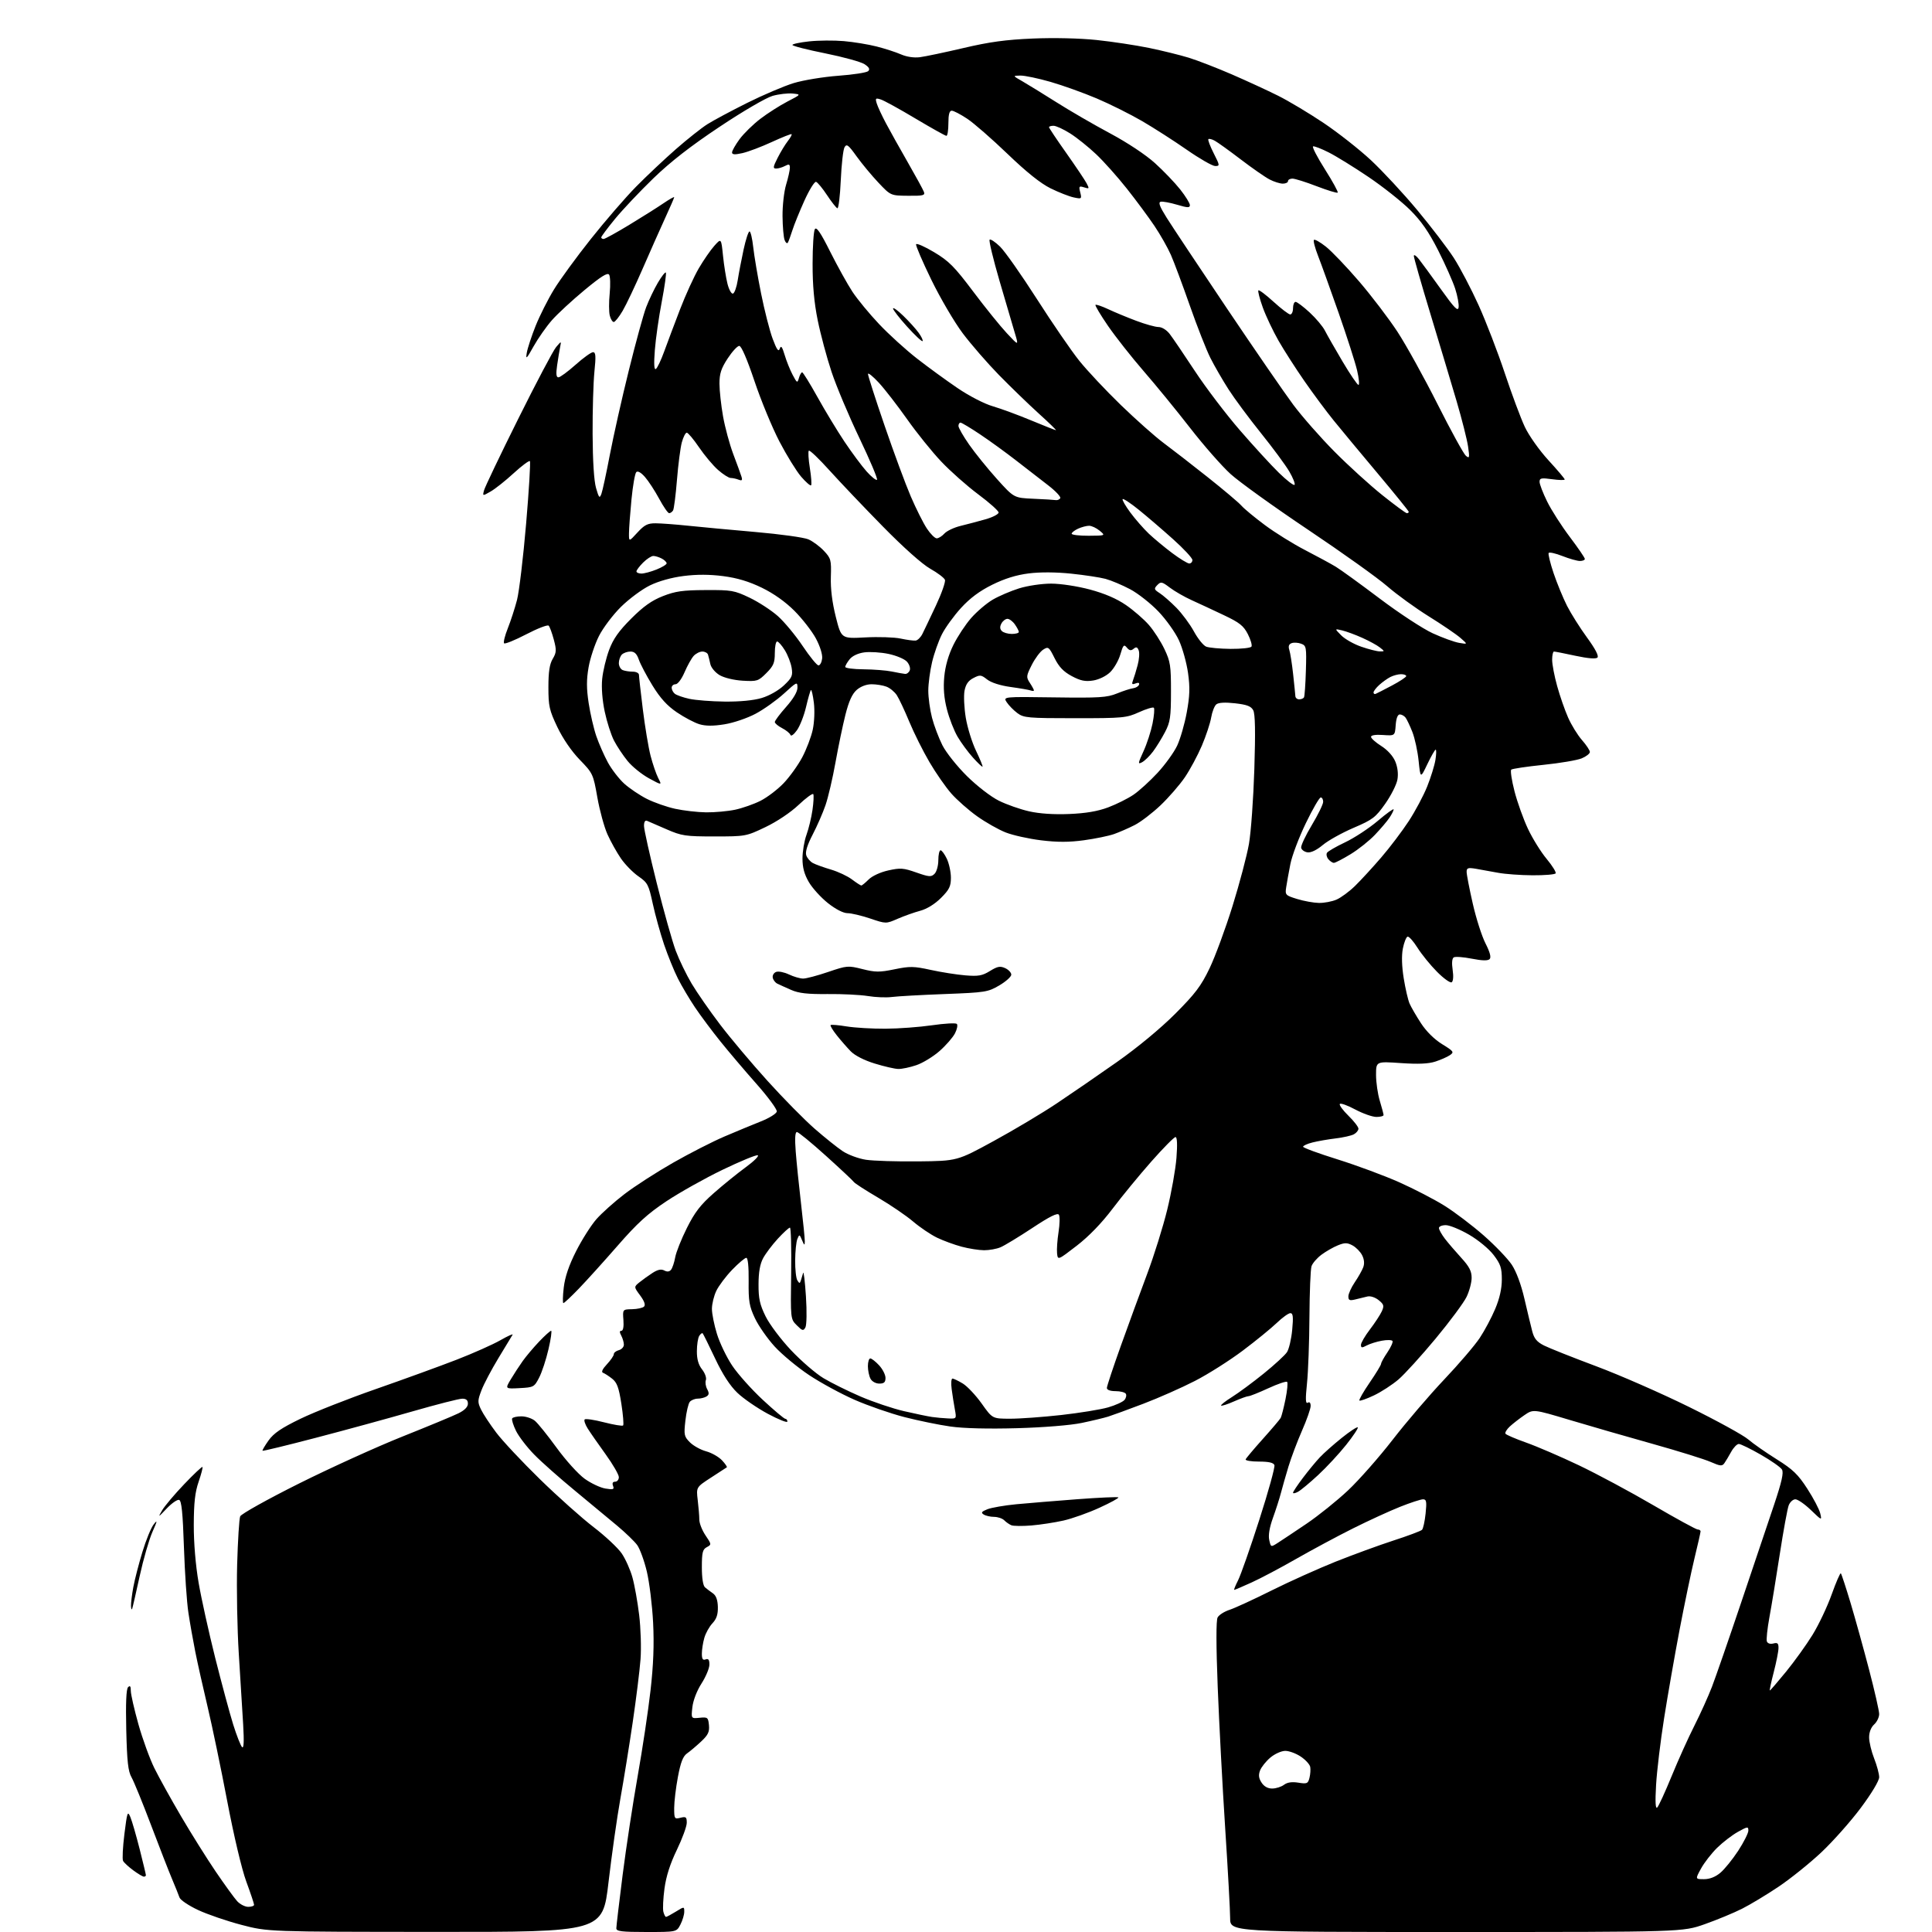 <?xml version="1.0" encoding="UTF-8" standalone="no"?>
<svg 
  version="1.1" 
  xmlns="http://www.w3.org/2000/svg" 
  xmlns:xlink="http://www.w3.org/1999/xlink" 
  xmlns:svg="http://www.w3.org/2000/svg"
  xmlns:rdf="http://www.w3.org/1999/02/22-rdf-syntax-ns#"
  xmlns:cc="http://creativecommons.org/ns#"
  xmlns:dc="http://purl.org/dc/elements/1.1/"
  viewBox="0 0 768 768"
  width="768"
  height="768"
>
<style>svg {background-color: white; }</style>"
<path stroke="none" fill="black" fill-rule="evenodd" d="M173.04,767.96C106.50,767.92 106.50,767.92 96.00,765.17C90.22,763.66 82.46,761.00 78.74,759.26C75.02,757.52 71.69,755.28 71.36,754.30C71.02,753.31 69.69,750.02 68.42,747.00C67.14,743.98 63.37,734.30 60.04,725.50C56.71,716.70 53.22,708.15 52.28,706.50C50.92,704.11 50.49,700.26 50.19,687.64C49.94,677.05 50.18,671.42 50.91,670.69C51.70,669.90 52.00,670.30 52.00,672.13C52.00,673.52 53.36,679.48 55.01,685.38C56.67,691.28 59.53,699.15 61.37,702.88C63.22,706.61 68.01,715.25 72.02,722.08C76.03,728.91 82.21,738.77 85.76,744.00C89.32,749.23 93.15,754.51 94.28,755.75C95.42,756.99 97.40,758.00 98.67,758.00C99.95,758.00 101.00,757.64 101.00,757.19C101.00,756.75 99.61,752.58 97.90,747.94C96.09,743.02 92.94,729.70 90.33,716.00C87.87,703.08 84.36,686.20 82.53,678.50C80.70,670.80 78.48,660.90 77.61,656.50C76.73,652.10 75.50,645.12 74.88,641.00C74.25,636.88 73.46,625.21 73.12,615.08C72.66,601.36 72.17,596.55 71.21,596.23C70.50,596.00 68.28,597.54 66.27,599.65C62.83,603.28 62.73,603.32 64.45,600.38C65.45,598.67 69.39,594.00 73.19,590.02C76.99,586.03 80.27,582.94 80.48,583.14C80.68,583.35 80.00,585.99 78.96,589.01C77.53,593.14 77.06,597.38 77.03,606.15C77.01,613.30 77.75,622.19 78.95,629.15C80.02,635.39 82.99,648.83 85.54,659.00C88.10,669.17 91.32,681.10 92.69,685.50C94.07,689.90 95.66,693.95 96.22,694.50C96.92,695.18 97.06,692.33 96.66,685.50C96.34,680.00 95.57,667.40 94.93,657.50C94.30,647.60 94.01,631.62 94.27,622.00C94.54,612.38 95.08,603.72 95.48,602.77C95.87,601.82 106.38,595.96 118.85,589.73C131.31,583.51 149.82,575.10 160.00,571.04C170.18,566.98 180.19,562.83 182.25,561.81C184.70,560.60 186.00,559.27 186.00,557.98C186.00,556.59 185.33,556.00 183.75,556.00C182.51,556.00 173.62,558.27 164.00,561.04C154.37,563.81 137.09,568.54 125.58,571.54C114.08,574.55 104.53,576.87 104.36,576.70C104.20,576.53 105.27,574.69 106.76,572.60C108.81,569.72 111.84,567.66 119.48,563.96C124.99,561.30 138.50,555.97 149.50,552.14C160.50,548.30 174.90,543.07 181.50,540.51C188.10,537.95 195.94,534.46 198.91,532.76C201.89,531.06 204.07,530.08 203.76,530.58C203.46,531.09 200.93,535.25 198.16,539.83C195.38,544.41 192.34,550.17 191.40,552.64C189.84,556.71 189.82,557.41 191.22,560.31C192.06,562.06 194.79,566.20 197.28,569.50C199.77,572.80 207.59,581.14 214.66,588.04C221.72,594.93 231.31,603.49 235.96,607.05C240.61,610.61 245.64,615.32 247.14,617.51C248.64,619.71 250.55,623.98 251.39,627.00C252.24,630.02 253.45,636.77 254.08,642.00C254.71,647.23 254.96,655.14 254.62,659.58C254.29,664.02 252.89,675.27 251.52,684.58C250.15,693.89 247.94,707.58 246.61,715.00C245.28,722.42 243.16,737.39 241.89,748.25C239.58,768.00 239.58,768.00 173.04,767.96zM256.97,768.00C247.11,768.00 245.00,767.74 245.00,766.53C245.00,765.72 246.13,756.16 247.51,745.28C248.90,734.40 251.59,716.73 253.49,706.00C255.39,695.27 257.69,679.98 258.59,672.00C259.75,661.80 260.06,653.79 259.62,645.00C259.27,638.12 258.14,628.96 257.11,624.64C256.07,620.31 254.34,615.59 253.26,614.14C252.19,612.69 248.62,609.25 245.34,606.50C242.06,603.75 234.49,597.47 228.51,592.54C222.52,587.61 215.28,581.20 212.42,578.28C209.55,575.37 206.28,571.11 205.14,568.83C204.01,566.54 203.32,564.29 203.60,563.83C203.89,563.38 205.55,563.01 207.31,563.02C209.06,563.03 211.45,563.82 212.61,564.77C213.78,565.72 217.67,570.56 221.27,575.51C224.87,580.47 229.88,586.01 232.41,587.83C234.93,589.64 238.65,591.39 240.67,591.72C243.80,592.23 244.24,592.08 243.70,590.66C243.28,589.58 243.57,589.00 244.53,589.00C245.34,589.00 246.00,588.19 246.00,587.19C246.00,586.20 243.64,582.11 240.75,578.11C237.86,574.11 234.66,569.51 233.63,567.87C232.60,566.24 232.06,564.61 232.42,564.24C232.79,563.88 236.25,564.39 240.11,565.39C243.97,566.38 247.39,566.95 247.70,566.64C248.00,566.33 247.69,562.45 247.00,558.01C245.99,551.54 245.27,549.57 243.32,548.04C241.99,546.99 240.36,545.94 239.70,545.70C238.93,545.42 239.50,544.20 241.25,542.33C242.76,540.71 244.00,538.91 244.00,538.31C244.00,537.72 244.90,537.00 246.00,536.71C247.10,536.42 248.00,535.44 248.00,534.53C248.00,533.62 247.53,532.00 246.96,530.93C246.23,529.57 246.25,529.00 247.03,529.00C247.71,529.00 248.01,527.37 247.82,524.75C247.50,520.50 247.50,520.50 251.27,520.43C253.34,520.39 255.48,519.92 256.02,519.38C256.67,518.73 256.13,517.21 254.48,514.97C251.95,511.55 251.95,511.55 254.23,509.71C255.48,508.70 257.81,507.03 259.42,505.99C261.48,504.67 262.85,504.39 264.07,505.04C265.22,505.65 266.11,505.55 266.76,504.73C267.30,504.05 268.04,501.83 268.41,499.79C268.77,497.75 270.87,492.50 273.06,488.13C276.19,481.87 278.47,478.91 283.77,474.26C287.47,471.00 293.18,466.38 296.45,463.99C299.73,461.59 301.87,459.46 301.21,459.24C300.56,459.02 294.28,461.61 287.26,464.99C280.24,468.37 270.21,474.00 264.96,477.48C257.44,482.48 253.34,486.22 245.54,495.16C240.10,501.40 233.15,509.09 230.10,512.25C227.06,515.41 224.29,518.00 223.96,518.00C223.64,518.00 223.70,515.21 224.10,511.81C224.60,507.56 226.15,503.00 229.04,497.30C231.36,492.73 234.99,487.02 237.10,484.62C239.22,482.22 244.23,477.73 248.25,474.66C252.26,471.58 260.94,465.99 267.52,462.23C274.11,458.47 283.33,453.76 288.00,451.77C292.68,449.78 299.20,447.07 302.50,445.76C305.80,444.45 308.63,442.69 308.79,441.85C308.95,441.01 305.33,436.09 300.75,430.91C296.17,425.74 289.70,418.12 286.39,414.00C283.07,409.88 278.53,403.80 276.31,400.50C274.09,397.20 271.02,392.02 269.49,389.00C267.96,385.98 265.48,379.86 263.97,375.42C262.47,370.97 260.45,363.68 259.48,359.21C257.85,351.66 257.45,350.89 253.78,348.35C251.60,346.84 248.48,343.66 246.84,341.27C245.20,338.89 242.80,334.59 241.50,331.72C240.20,328.85 238.39,322.23 237.46,317.00C235.82,307.70 235.67,307.38 230.45,302.00C227.18,298.63 223.75,293.61 221.56,289.03C218.36,282.31 218.00,280.71 218.00,273.18C218.00,267.08 218.46,264.02 219.71,261.91C221.21,259.38 221.26,258.43 220.15,254.26C219.45,251.64 218.53,249.14 218.10,248.71C217.67,248.27 213.66,249.82 209.18,252.15C204.71,254.48 200.75,256.08 200.39,255.73C200.03,255.37 200.69,252.69 201.85,249.79C203.01,246.88 204.66,241.80 205.52,238.50C206.37,235.20 208.00,221.56 209.14,208.19C210.28,194.82 210.95,183.62 210.64,183.30C210.32,182.99 207.42,185.15 204.19,188.11C200.96,191.08 196.85,194.34 195.05,195.37C191.79,197.24 191.79,197.24 192.43,194.87C192.78,193.57 198.88,180.80 206.00,166.50C213.11,152.20 219.88,139.38 221.04,138.00C223.16,135.50 223.16,135.50 222.65,138.00C222.37,139.38 221.84,142.64 221.46,145.25C220.97,148.66 221.11,150.00 221.98,150.00C222.64,150.00 225.70,147.75 228.79,145.00C231.87,142.25 235.00,140.00 235.74,140.00C236.82,140.00 236.93,141.54 236.29,147.75C235.86,152.01 235.53,163.15 235.57,172.50C235.62,183.24 236.12,191.16 236.94,194.00C238.08,197.94 238.34,198.23 239.06,196.34C239.51,195.14 241.03,188.11 242.44,180.70C243.86,173.29 247.24,158.22 249.97,147.23C252.69,136.23 255.79,124.93 256.86,122.12C257.93,119.31 260.01,114.95 261.49,112.43C262.97,109.91 264.40,108.07 264.68,108.34C264.95,108.62 264.22,113.83 263.06,119.93C261.89,126.03 260.65,134.69 260.31,139.17C259.88,144.66 260.02,147.11 260.71,146.68C261.28,146.33 262.76,143.22 264.01,139.77C265.26,136.32 268.09,128.79 270.31,123.02C272.52,117.26 275.88,109.90 277.78,106.66C279.67,103.43 282.45,99.40 283.96,97.72C286.69,94.66 286.69,94.66 287.40,101.58C287.78,105.39 288.59,110.43 289.18,112.79C289.77,115.15 290.76,116.91 291.37,116.71C291.98,116.51 292.83,114.13 293.25,111.42C293.67,108.71 294.72,103.24 295.58,99.25C296.44,95.26 297.50,92.00 297.94,92.00C298.38,92.00 299.05,94.81 299.42,98.25C299.80,101.69 301.20,109.99 302.55,116.70C303.89,123.41 305.96,131.50 307.15,134.68C308.78,139.03 309.47,140.00 309.96,138.61C310.46,137.19 310.92,137.79 311.92,141.13C312.63,143.53 314.06,147.07 315.08,149.00C316.84,152.31 316.97,152.38 317.59,150.25C317.94,149.01 318.52,148.00 318.87,148.00C319.21,148.00 321.93,152.39 324.91,157.75C327.88,163.11 332.72,171.10 335.65,175.50C338.59,179.90 342.57,185.26 344.50,187.42C346.42,189.57 348.28,191.05 348.63,190.71C348.97,190.36 345.83,182.92 341.64,174.16C337.45,165.41 332.47,153.58 330.57,147.87C328.67,142.17 326.19,132.93 325.06,127.34C323.63,120.31 323.00,113.39 323.02,104.84C323.02,98.05 323.43,91.86 323.92,91.09C324.58,90.06 326.23,92.49 330.03,100.09C332.90,105.81 336.88,112.97 338.87,116.00C340.87,119.02 345.65,124.82 349.50,128.88C353.35,132.95 360.10,139.08 364.50,142.51C368.90,145.94 376.16,151.23 380.64,154.27C385.26,157.41 391.30,160.53 394.63,161.49C397.85,162.43 404.70,164.95 409.86,167.10C415.01,169.24 419.46,171.00 419.74,171.00C420.02,171.00 416.93,168.00 412.87,164.33C408.82,160.66 401.73,153.79 397.11,149.08C392.50,144.36 386.02,136.90 382.71,132.50C379.40,128.10 373.80,118.55 370.25,111.28C366.71,104.01 363.97,97.64 364.16,97.11C364.35,96.59 367.58,98.01 371.34,100.26C377.20,103.76 379.43,106.01 386.84,115.87C391.60,122.21 397.63,129.67 400.23,132.45C404.95,137.50 404.95,137.50 403.45,132.50C402.62,129.75 399.88,120.40 397.34,111.71C394.81,103.03 393.03,95.64 393.39,95.28C393.74,94.93 395.60,96.16 397.52,98.02C399.43,99.87 406.01,109.23 412.14,118.80C418.26,128.38 425.85,139.43 428.99,143.36C432.14,147.29 439.61,155.25 445.60,161.05C451.60,166.85 459.20,173.60 462.50,176.05C465.80,178.50 473.68,184.60 480.00,189.62C486.32,194.63 492.40,199.76 493.50,201.02C494.60,202.27 498.80,205.75 502.84,208.75C506.88,211.76 514.08,216.23 518.84,218.69C523.60,221.16 529.08,224.12 531.00,225.29C532.92,226.45 540.80,232.16 548.50,237.97C556.20,243.78 565.67,249.98 569.55,251.75C573.42,253.52 578.14,255.23 580.05,255.55C583.50,256.14 583.50,256.14 580.50,253.54C578.85,252.11 573.19,248.26 567.92,244.99C562.66,241.71 555.23,236.33 551.42,233.02C547.62,229.72 533.48,219.62 520.00,210.59C506.52,201.56 492.66,191.59 489.18,188.44C485.71,185.29 478.46,177.04 473.08,170.10C467.69,163.17 459.38,153.00 454.60,147.50C449.83,142.00 443.47,133.93 440.47,129.57C437.47,125.21 435.23,121.44 435.47,121.19C435.72,120.95 437.98,121.71 440.50,122.89C443.02,124.08 448.04,126.16 451.66,127.52C455.28,128.89 459.28,130.00 460.54,130.00C461.88,130.00 463.74,131.16 464.97,132.75C466.14,134.26 470.65,140.90 474.99,147.50C479.33,154.10 487.37,164.68 492.85,171.00C498.32,177.32 505.31,184.95 508.38,187.94C511.44,190.93 514.24,193.09 514.60,192.74C514.95,192.38 514.01,189.99 512.51,187.42C511.00,184.85 505.92,177.97 501.22,172.13C496.52,166.28 490.74,158.49 488.38,154.81C486.02,151.13 482.77,145.50 481.16,142.31C479.55,139.11 475.87,129.75 472.98,121.50C470.09,113.25 466.70,104.17 465.45,101.33C464.20,98.48 461.26,93.30 458.93,89.83C456.59,86.35 451.65,79.67 447.95,75.00C444.25,70.32 438.75,64.16 435.72,61.30C432.70,58.44 428.06,54.72 425.42,53.05C422.77,51.37 419.80,50.00 418.80,50.00C417.81,50.00 417.00,50.25 417.00,50.56C417.00,50.87 420.08,55.49 423.85,60.81C427.61,66.14 431.25,71.56 431.93,72.84C433.09,75.03 433.02,75.14 430.95,74.48C428.94,73.85 428.79,74.03 429.41,76.48C430.06,79.09 429.98,79.15 426.79,78.47C424.98,78.08 420.85,76.46 417.62,74.87C413.67,72.92 408.03,68.41 400.49,61.16C394.31,55.22 387.09,48.92 384.45,47.18C381.81,45.43 379.06,44.00 378.33,44.00C377.40,44.00 377.00,45.51 377.00,49.00C377.00,51.75 376.65,54.00 376.22,54.00C375.79,54.00 370.27,50.91 363.94,47.14C357.62,43.36 351.40,39.94 350.12,39.54C348.04,38.88 347.88,39.04 348.53,41.15C348.93,42.44 350.57,45.98 352.18,49.00C353.78,52.02 357.69,59.02 360.87,64.55C364.04,70.08 366.92,75.34 367.26,76.25C367.81,77.68 367.00,77.88 360.98,77.82C354.06,77.76 354.06,77.76 349.20,72.62C346.53,69.80 342.62,65.08 340.51,62.15C337.20,57.54 336.55,57.06 335.70,58.57C335.16,59.53 334.50,65.44 334.22,71.70C333.94,77.95 333.33,82.94 332.87,82.79C332.40,82.63 330.55,80.28 328.76,77.57C326.97,74.86 325.01,72.48 324.40,72.29C323.80,72.09 321.72,75.44 319.78,79.72C317.85,84.00 315.69,89.30 315.00,91.50C314.30,93.70 313.49,95.92 313.20,96.43C312.90,96.95 312.31,96.50 311.90,95.43C311.48,94.37 311.11,90.08 311.07,85.91C311.03,81.73 311.67,76.11 312.49,73.41C313.31,70.71 313.98,67.70 313.99,66.71C314.00,65.26 313.64,65.12 312.07,65.96C311.00,66.53 309.42,67.00 308.55,67.00C307.19,67.00 307.27,66.39 309.12,62.75C310.30,60.41 312.12,57.42 313.15,56.10C314.18,54.78 314.87,53.53 314.67,53.34C314.48,53.14 310.94,54.55 306.81,56.45C302.68,58.36 297.43,60.34 295.15,60.86C292.08,61.55 291.00,61.48 291.00,60.59C291.00,59.93 292.35,57.56 293.99,55.32C295.64,53.09 299.35,49.45 302.24,47.24C305.13,45.03 309.98,41.94 313.00,40.37C318.50,37.52 318.50,37.52 315.06,37.18C313.17,37.00 309.60,37.41 307.12,38.11C304.59,38.82 295.35,44.20 286.06,50.40C274.55,58.06 266.51,64.32 259.70,70.91C254.31,76.13 247.45,83.40 244.45,87.06C241.45,90.72 239.00,94.01 239.00,94.36C239.00,94.71 239.42,95.00 239.94,95.00C240.46,95.00 245.07,92.46 250.19,89.35C255.31,86.25 261.41,82.40 263.75,80.80C266.09,79.21 268.00,78.13 268.00,78.40C268.00,78.67 266.38,82.40 264.40,86.69C262.43,90.99 258.40,100.05 255.46,106.82C252.51,113.60 248.94,121.14 247.51,123.57C246.08,126.01 244.49,128.00 243.98,128.00C243.46,128.00 242.75,126.84 242.39,125.42C242.03,123.99 242.02,120.06 242.36,116.67C242.69,113.27 242.60,109.91 242.14,109.20C241.53,108.24 238.97,109.83 232.38,115.29C227.46,119.36 221.62,124.76 219.40,127.28C217.18,129.80 213.90,134.49 212.11,137.68C209.29,142.73 208.93,143.07 209.41,140.21C209.72,138.40 211.30,133.60 212.92,129.54C214.55,125.48 217.82,118.98 220.19,115.11C222.56,111.23 229.17,102.17 234.88,94.99C240.59,87.80 248.69,78.43 252.88,74.18C257.07,69.93 264.20,63.21 268.72,59.26C273.24,55.30 278.87,50.84 281.22,49.36C283.57,47.87 290.68,44.07 297.00,40.91C303.32,37.76 311.65,34.21 315.50,33.03C319.35,31.86 327.35,30.55 333.29,30.11C339.22,29.68 344.55,28.85 345.14,28.26C345.90,27.50 345.47,26.70 343.65,25.51C342.24,24.59 335.22,22.65 328.05,21.21C320.87,19.77 315.00,18.27 315.00,17.87C315.00,17.48 318.00,16.84 321.66,16.45C325.32,16.05 331.51,16.01 335.41,16.34C339.31,16.68 345.20,17.64 348.50,18.49C351.80,19.33 356.15,20.74 358.16,21.62C360.40,22.60 363.33,23.04 365.66,22.74C367.77,22.47 375.57,20.83 383.00,19.09C393.27,16.67 399.86,15.77 410.56,15.32C418.90,14.96 429.21,15.20 435.90,15.90C442.10,16.55 451.49,17.97 456.76,19.05C462.03,20.14 469.16,21.90 472.61,22.96C476.05,24.02 483.74,27.01 489.69,29.58C495.63,32.16 503.92,35.98 508.10,38.07C512.28,40.16 520.38,45.01 526.10,48.84C531.82,52.67 540.30,59.34 544.94,63.65C549.57,67.97 557.87,76.90 563.36,83.49C568.86,90.09 575.39,98.64 577.89,102.49C580.38,106.35 584.83,114.83 587.78,121.35C590.72,127.86 595.40,140.01 598.18,148.35C600.95,156.68 604.53,166.29 606.14,169.70C607.78,173.18 611.90,179.00 615.53,182.96C619.09,186.83 622.00,190.27 622.00,190.60C622.00,190.92 619.75,190.88 617.00,190.50C612.67,189.90 612.00,190.04 612.00,191.53C612.00,192.48 613.36,196.01 615.02,199.38C616.68,202.76 620.73,209.08 624.02,213.44C627.31,217.80 630.00,221.73 630.00,222.18C630.00,222.63 629.12,223.00 628.04,223.00C626.96,223.00 623.83,222.11 621.08,221.03C618.33,219.95 615.87,219.40 615.61,219.82C615.35,220.24 616.24,223.86 617.58,227.85C618.93,231.85 621.33,237.68 622.91,240.81C624.50,243.94 628.09,249.63 630.89,253.46C634.15,257.93 635.63,260.77 635.01,261.39C634.39,262.01 631.25,261.75 626.25,260.68C621.96,259.75 618.13,259.00 617.73,259.00C617.33,259.00 617.00,260.47 617.00,262.27C617.00,264.07 617.89,268.77 618.99,272.71C620.08,276.66 622.04,282.30 623.35,285.25C624.65,288.20 627.13,292.22 628.86,294.19C630.59,296.15 632.00,298.29 632.00,298.93C632.00,299.58 630.54,300.71 628.75,301.46C626.96,302.20 620.10,303.37 613.50,304.04C606.90,304.72 601.16,305.58 600.75,305.94C600.33,306.31 600.92,310.18 602.04,314.55C603.17,318.92 605.58,325.65 607.40,329.50C609.22,333.35 612.55,338.72 614.81,341.42C617.06,344.13 618.67,346.72 618.39,347.17C618.11,347.63 613.97,347.97 609.19,347.94C604.41,347.91 598.25,347.46 595.50,346.94C592.75,346.42 588.81,345.71 586.75,345.36C583.52,344.82 583.00,345.00 583.01,346.62C583.01,347.65 584.10,353.28 585.43,359.12C586.75,364.97 589.03,372.11 590.50,375.00C592.31,378.56 592.83,380.57 592.14,381.26C591.44,381.96 589.17,381.90 585.05,381.09C581.71,380.43 578.49,380.20 577.89,380.57C577.21,380.99 577.05,382.84 577.45,385.53C577.84,388.13 577.68,390.08 577.06,390.47C576.48,390.82 573.86,388.95 571.24,386.30C568.61,383.66 565.12,379.36 563.48,376.75C561.84,374.14 560.06,372.15 559.52,372.33C558.98,372.51 558.14,374.63 557.66,377.05C557.11,379.87 557.23,384.10 558.00,388.89C558.66,392.99 559.71,397.51 560.32,398.92C560.94,400.34 562.98,403.86 564.86,406.75C566.99,410.02 570.17,413.16 573.27,415.07C577.88,417.91 578.11,418.23 576.38,419.43C575.34,420.14 572.74,421.29 570.59,421.99C567.83,422.89 563.75,423.06 556.84,422.59C547.00,421.91 547.00,421.91 547.00,427.30C547.00,430.26 547.67,434.89 548.49,437.59C549.31,440.29 549.98,442.84 549.99,443.25C550.00,443.66 548.71,444.00 547.14,444.00C545.57,444.00 541.77,442.66 538.69,441.02C535.61,439.37 532.87,438.40 532.59,438.85C532.31,439.31 533.86,441.41 536.04,443.54C538.22,445.67 540.00,447.97 540.00,448.67C540.00,449.36 539.18,450.37 538.17,450.91C537.17,451.45 533.91,452.18 530.92,452.54C527.94,452.90 523.81,453.62 521.75,454.14C519.69,454.65 518.00,455.42 518.00,455.84C518.00,456.26 524.19,458.53 531.75,460.89C539.31,463.26 550.32,467.34 556.20,469.96C562.09,472.59 570.19,476.78 574.20,479.29C578.22,481.79 585.22,487.11 589.78,491.10C594.33,495.10 599.36,500.34 600.96,502.75C602.76,505.47 604.68,510.64 605.99,516.32C607.16,521.37 608.56,527.19 609.10,529.25C609.85,532.12 610.95,533.44 613.79,534.87C615.83,535.90 625.15,539.60 634.50,543.10C643.85,546.59 660.48,553.88 671.44,559.29C682.41,564.69 692.99,570.50 694.94,572.18C696.90,573.86 701.99,577.42 706.25,580.08C712.68,584.10 714.75,586.09 718.43,591.79C720.88,595.57 723.19,599.97 723.57,601.58C724.25,604.49 724.23,604.48 719.84,600.25C717.41,597.91 714.64,596.00 713.69,596.00C712.73,596.00 711.54,597.09 711.03,598.42C710.53,599.75 708.94,608.41 707.51,617.67C706.09,626.93 704.23,638.25 703.38,642.83C702.54,647.41 702.08,651.77 702.36,652.50C702.67,653.30 703.72,653.63 704.94,653.31C706.59,652.87 707.00,653.23 706.98,655.13C706.97,656.44 706.12,660.76 705.08,664.75C704.05,668.74 703.35,672.00 703.54,672.00C703.72,672.00 706.62,668.64 709.98,664.53C713.33,660.42 718.08,653.82 720.52,649.86C722.96,645.90 726.38,638.68 728.12,633.81C729.86,628.94 731.50,625.17 731.77,625.43C732.03,625.69 733.76,630.99 735.63,637.20C737.49,643.42 740.81,655.37 743.00,663.77C745.20,672.17 747.00,680.09 747.00,681.37C747.00,682.64 746.10,684.50 745.00,685.50C743.77,686.62 743.00,688.58 743.00,690.62C743.00,692.44 743.90,696.21 745.00,699.00C746.10,701.79 747.00,705.15 747.00,706.47C747.00,707.88 744.00,712.89 739.68,718.68C735.65,724.08 728.58,732.03 723.98,736.36C719.38,740.68 711.76,746.80 707.05,749.97C702.33,753.14 695.78,757.09 692.49,758.75C689.20,760.41 682.53,763.17 677.67,764.89C668.84,768.00 668.84,768.00 578.92,768.00C489.00,768.00 489.00,768.00 489.00,762.50C489.00,759.48 488.11,743.39 487.03,726.75C485.95,710.11 484.61,684.86 484.06,670.63C483.41,653.99 483.40,644.12 484.02,642.96C484.55,641.97 486.68,640.61 488.74,639.94C490.81,639.27 498.30,635.82 505.39,632.28C512.48,628.74 523.96,623.58 530.89,620.80C537.83,618.03 548.21,614.24 553.96,612.37C559.71,610.51 564.80,608.60 565.27,608.13C565.73,607.67 566.38,604.75 566.70,601.64C567.19,596.88 567.03,596.00 565.67,596.00C564.78,596.00 560.67,597.34 556.55,598.98C552.42,600.62 543.97,604.50 537.77,607.60C531.57,610.70 521.44,616.14 515.25,619.68C509.05,623.23 501.08,627.45 497.52,629.06C493.96,630.68 490.86,632.00 490.63,632.00C490.40,632.00 491.08,630.31 492.13,628.25C493.19,626.19 497.00,615.34 500.59,604.15C504.19,592.96 506.90,583.17 506.60,582.40C506.23,581.43 504.34,581.00 500.45,581.00C497.36,581.00 494.98,580.60 495.17,580.12C495.35,579.64 498.43,575.98 502.00,572.00C505.57,568.02 508.77,564.25 509.10,563.63C509.44,563.01 510.29,559.68 511.00,556.23C511.70,552.77 512.00,549.67 511.65,549.32C511.31,548.98 507.95,550.11 504.18,551.85C500.42,553.58 496.87,555.00 496.30,555.00C495.72,555.00 493.13,555.94 490.54,557.08C487.95,558.23 485.64,558.97 485.41,558.74C485.17,558.50 487.12,556.97 489.74,555.33C492.36,553.69 498.02,549.51 502.31,546.04C506.61,542.57 510.78,538.73 511.59,537.51C512.39,536.28 513.33,532.29 513.67,528.64C514.16,523.41 514.00,522.00 512.93,522.00C512.19,522.00 509.76,523.75 507.54,525.88C505.32,528.01 499.23,532.98 494.00,536.91C488.77,540.84 480.23,546.26 475.00,548.94C469.77,551.63 460.55,555.71 454.50,558.01C448.45,560.31 442.15,562.61 440.50,563.13C438.85,563.64 434.12,564.78 430.00,565.64C425.61,566.56 414.96,567.43 404.29,567.73C392.84,568.05 383.01,567.81 377.79,567.06C373.23,566.42 365.00,564.72 359.50,563.31C354.00,561.89 345.12,558.81 339.77,556.47C334.42,554.13 326.26,549.70 321.63,546.62C317.00,543.54 310.84,538.43 307.94,535.26C305.04,532.09 301.51,527.02 300.09,524.00C297.85,519.25 297.51,517.24 297.60,509.25C297.66,503.48 297.31,500.00 296.67,500.00C296.10,500.00 293.57,502.14 291.04,504.76C288.52,507.38 285.68,511.16 284.73,513.16C283.78,515.16 283.00,518.37 283.00,520.30C283.00,522.22 283.90,526.72 285.01,530.29C286.11,533.87 288.84,539.53 291.07,542.87C293.31,546.22 298.78,552.34 303.23,556.47C307.69,560.61 311.71,564.00 312.17,564.00C312.62,564.00 313.00,564.49 313.00,565.09C313.00,565.68 309.51,564.30 305.25,562.02C300.99,559.73 295.53,555.98 293.13,553.68C290.19,550.87 287.28,546.39 284.26,540.00C281.79,534.77 279.57,530.29 279.33,530.03C279.09,529.77 278.47,530.22 277.96,531.03C277.45,531.84 277.02,534.58 277.02,537.12C277.00,540.30 277.65,542.55 279.10,544.39C280.25,545.86 280.92,547.75 280.60,548.60C280.27,549.45 280.50,551.07 281.11,552.20C281.95,553.77 281.89,554.45 280.85,555.11C280.11,555.58 278.54,555.98 277.37,555.98C276.20,555.99 274.77,556.57 274.20,557.26C273.62,557.95 272.84,561.29 272.46,564.68C271.81,570.40 271.94,571.03 274.26,573.36C275.64,574.73 278.54,576.34 280.70,576.92C282.86,577.50 285.69,579.11 286.99,580.48C288.28,581.86 289.15,583.12 288.92,583.28C288.69,583.44 285.85,585.29 282.62,587.38C276.74,591.19 276.74,591.19 277.36,596.35C277.70,599.18 277.99,602.67 277.99,604.11C278.00,605.55 279.11,608.35 280.46,610.35C282.86,613.89 282.88,614.00 280.96,615.02C279.30,615.91 279.00,617.14 279.00,623.00C279.00,627.30 279.47,630.33 280.25,630.99C280.94,631.59 282.34,632.65 283.37,633.36C284.65,634.24 285.28,635.96 285.36,638.77C285.43,641.76 284.85,643.53 283.21,645.28C281.97,646.60 280.51,649.21 279.98,651.08C279.44,652.96 279.00,655.78 279.00,657.35C279.00,659.48 279.38,660.07 280.50,659.64C281.60,659.22 282.00,659.77 282.00,661.69C282.00,663.14 280.59,666.52 278.87,669.20C277.02,672.08 275.54,675.93 275.23,678.63C274.72,683.18 274.72,683.18 278.11,682.84C281.29,682.52 281.52,682.70 281.82,685.78C282.07,688.45 281.48,689.68 278.71,692.28C276.82,694.05 274.31,696.17 273.12,697.00C271.51,698.12 270.58,700.49 269.48,706.34C268.67,710.65 268.00,716.21 268.00,718.70C268.00,723.02 268.11,723.19 270.50,722.59C272.69,722.04 273.00,722.29 273.00,724.58C273.00,726.02 271.22,730.86 269.06,735.35C266.39,740.86 264.80,745.84 264.14,750.72C263.61,754.69 263.41,758.85 263.70,759.97C263.99,761.09 264.47,762.00 264.75,762.00C265.03,762.00 266.78,761.06 268.63,759.92C272.00,757.84 272.00,757.84 272.00,759.97C272.00,761.14 271.31,763.43 270.47,765.05C268.95,768.00 268.95,768.00 256.97,768.00zM677.36,747.00C679.64,747.00 681.90,746.12 683.88,744.45C685.55,743.05 688.73,739.11 690.96,735.71C693.18,732.30 695.00,728.70 695.00,727.69C695.00,726.01 694.69,726.05 690.85,728.19C688.57,729.46 684.86,732.31 682.60,734.52C680.35,736.73 677.46,740.45 676.19,742.77C673.87,747.00 673.87,747.00 677.36,747.00zM57.19,746.00C56.75,746.00 54.85,744.87 52.97,743.48C51.09,742.09 49.27,740.41 48.92,739.73C48.56,739.05 48.81,734.23 49.46,729.00C50.55,720.29 50.74,719.73 51.82,722.31C52.47,723.85 54.12,729.56 55.50,734.99C56.87,740.42 58.00,745.12 58.00,745.43C58.00,745.74 57.64,746.00 57.19,746.00zM658.78,718.50C659.35,717.95 661.93,712.33 664.52,706.00C667.11,699.67 671.17,690.67 673.54,686.00C675.91,681.33 679.06,674.35 680.54,670.50C682.01,666.65 687.24,651.58 692.15,637.00C697.07,622.42 702.95,604.94 705.23,598.15C708.30,588.98 709.10,585.38 708.35,584.15C707.80,583.24 704.01,580.59 699.93,578.25C695.85,575.91 691.93,574.00 691.21,574.00C690.49,574.00 689.14,575.38 688.20,577.07C687.27,578.77 686.04,580.81 685.48,581.62C684.59,582.90 683.87,582.83 679.98,581.13C677.52,580.05 667.17,576.83 657.00,573.98C646.83,571.14 631.98,566.85 624.00,564.46C609.50,560.12 609.50,560.12 605.92,562.58C603.95,563.93 601.35,565.96 600.14,567.08C598.94,568.20 598.18,569.48 598.45,569.92C598.72,570.36 602.45,571.96 606.72,573.47C611.00,574.99 620.41,579.04 627.63,582.48C634.85,585.92 648.18,593.07 657.25,598.37C666.32,603.67 674.25,608.00 674.87,608.00C675.49,608.00 676.00,608.34 676.00,608.75C676.00,609.16 674.91,614.00 673.57,619.50C672.24,625.00 669.57,637.83 667.63,648.00C665.70,658.17 662.94,673.92 661.51,683.00C660.07,692.08 658.64,704.00 658.32,709.50C657.93,716.37 658.07,719.19 658.78,718.50zM505.77,710.97C507.27,710.95 509.36,710.28 510.42,709.48C511.72,708.50 513.56,708.23 516.12,708.64C519.56,709.19 519.96,709.01 520.54,706.70C520.89,705.30 521.02,703.35 520.83,702.36C520.64,701.38 518.96,699.54 517.10,698.29C515.23,697.03 512.46,696.00 510.93,696.00C509.38,696.00 506.75,697.18 504.99,698.66C503.25,700.13 501.40,702.44 500.89,703.80C500.20,705.61 500.36,706.90 501.50,708.63C502.51,710.18 503.99,710.99 505.77,710.97zM52.54,639.50C52.33,640.05 52.12,639.55 52.08,638.39C52.04,637.22 52.45,633.85 53.00,630.89C53.55,627.92 55.17,621.65 56.60,616.95C58.02,612.24 60.05,607.29 61.11,605.95C62.66,603.96 62.56,604.54 60.58,609.00C59.25,612.02 56.97,619.90 55.53,626.50C54.09,633.10 52.74,638.95 52.54,639.50zM507.98,613.29C509.52,612.31 514.63,608.90 519.34,605.72C524.04,602.54 531.47,596.58 535.84,592.47C540.21,588.36 548.22,579.27 553.64,572.27C559.06,565.27 568.26,554.53 574.07,548.39C579.89,542.26 586.25,534.82 588.21,531.87C590.17,528.92 592.95,523.70 594.38,520.28C596.12,516.14 597.00,512.24 597.00,508.61C597.00,503.99 596.50,502.50 593.73,498.87C591.89,496.45 587.64,492.94 583.98,490.81C580.42,488.74 576.26,487.03 574.75,487.02C573.24,487.01 572.00,487.52 572.00,488.16C572.00,488.79 573.07,490.70 574.37,492.41C575.68,494.11 578.60,497.52 580.87,500.00C584.03,503.45 585.00,505.30 585.00,507.93C585.00,509.82 584.09,513.26 582.97,515.56C581.85,517.87 576.32,525.33 570.67,532.13C565.02,538.93 558.40,546.22 555.95,548.33C553.50,550.43 549.11,553.29 546.19,554.68C543.26,556.07 540.66,556.99 540.39,556.73C540.13,556.46 541.96,553.26 544.46,549.61C546.96,545.97 549.00,542.60 549.00,542.13C549.00,541.66 550.13,539.61 551.52,537.57C552.90,535.53 553.81,533.50 553.54,533.06C553.27,532.62 551.35,532.57 549.27,532.96C547.20,533.34 544.49,534.19 543.25,534.86C541.39,535.86 541.00,535.82 541.00,534.61C541.00,533.81 542.60,531.05 544.56,528.49C546.52,525.92 548.64,522.68 549.28,521.29C550.28,519.08 550.13,518.52 548.03,516.82C546.64,515.70 544.75,515.09 543.56,515.38C542.43,515.65 540.26,516.18 538.75,516.55C536.49,517.10 536.00,516.88 536.00,515.34C536.00,514.31 537.14,511.79 538.53,509.74C539.92,507.70 541.44,505.01 541.91,503.76C542.46,502.30 542.30,500.60 541.46,498.96C540.75,497.57 539.03,495.82 537.64,495.07C535.52,493.94 534.56,493.93 531.80,495.05C529.99,495.78 527.06,497.46 525.29,498.78C523.52,500.10 521.75,502.15 521.35,503.34C520.95,504.53 520.58,513.60 520.52,523.50C520.47,533.40 520.03,545.28 519.55,549.91C518.90,556.22 518.97,558.14 519.84,557.60C520.57,557.15 521.00,557.62 521.00,558.89C521.00,560.00 519.46,564.41 517.57,568.70C515.69,572.99 513.26,579.42 512.18,583.00C511.10,586.58 509.75,591.30 509.18,593.50C508.61,595.70 507.18,600.14 506.02,603.37C504.65,607.16 504.12,610.28 504.54,612.16C505.18,615.08 505.18,615.08 507.98,613.29zM410.00,606.40C406.43,606.69 402.83,606.65 402.02,606.31C401.20,605.96 399.93,605.08 399.20,604.34C398.46,603.60 396.65,602.99 395.18,602.98C393.71,602.98 391.84,602.55 391.03,602.04C389.87,601.30 390.17,600.88 392.53,599.94C394.17,599.30 399.32,598.41 404.00,597.96C408.68,597.52 419.61,596.62 428.30,595.96C437.00,595.31 444.32,594.98 444.57,595.24C444.83,595.49 441.44,597.35 437.03,599.36C432.63,601.38 426.21,603.66 422.76,604.44C419.32,605.22 413.57,606.10 410.00,606.40zM515.95,593.02C514.88,593.60 514.00,593.76 514.00,593.38C514.00,592.99 515.76,590.35 517.92,587.49C520.07,584.64 523.11,580.95 524.67,579.30C526.23,577.64 530.14,574.17 533.36,571.59C536.58,569.00 539.45,567.12 539.73,567.40C540.01,567.68 537.94,570.81 535.12,574.35C532.30,577.89 527.28,583.31 523.95,586.38C520.63,589.46 517.03,592.45 515.95,593.02zM376.88,563.85C380.26,564.00 380.26,564.00 379.57,560.25C379.18,558.19 378.62,554.59 378.31,552.25C377.99,549.91 378.14,548.00 378.62,548.00C379.10,548.01 380.96,548.90 382.74,549.98C384.52,551.07 387.89,554.65 390.24,557.95C394.50,563.95 394.50,563.95 401.50,563.96C405.35,563.97 414.51,563.31 421.85,562.49C429.19,561.67 437.59,560.30 440.52,559.45C443.44,558.60 446.36,557.27 447.00,556.50C447.65,555.72 447.88,554.62 447.53,554.04C447.17,553.47 445.33,553.00 443.44,553.00C441.34,553.00 440.00,552.51 440.00,551.74C440.00,551.04 442.50,543.51 445.55,534.99C448.60,526.47 453.32,513.58 456.04,506.34C458.76,499.10 462.34,487.63 464.00,480.84C465.66,474.05 467.31,464.79 467.66,460.25C468.07,454.90 467.94,452.00 467.28,452.00C466.72,452.00 462.38,456.39 457.65,461.75C452.92,467.11 446.00,475.53 442.27,480.47C437.90,486.25 432.84,491.48 428.00,495.21C420.50,500.99 420.50,500.99 420.20,498.21C420.04,496.68 420.30,492.88 420.79,489.76C421.28,486.65 421.34,483.55 420.93,482.88C420.39,482.02 417.29,483.56 410.34,488.16C404.93,491.73 399.24,495.18 397.70,495.82C396.16,496.47 393.24,496.99 391.20,496.99C389.17,496.98 385.14,496.35 382.26,495.58C379.37,494.81 374.96,493.19 372.45,491.98C369.95,490.76 365.68,487.88 362.97,485.57C360.26,483.26 353.98,478.98 349.01,476.06C344.03,473.14 339.72,470.35 339.42,469.86C339.12,469.38 334.14,464.71 328.36,459.49C322.58,454.27 317.37,450.00 316.78,450.00C316.07,450.00 315.91,452.55 316.31,457.75C316.64,462.01 317.59,471.35 318.43,478.50C319.27,485.65 319.94,492.40 319.92,493.50C319.88,495.20 319.72,495.13 318.83,493.00C317.84,490.62 317.75,490.59 316.97,492.50C316.51,493.60 316.12,497.43 316.09,501.00C316.06,504.57 316.45,508.16 316.96,508.97C317.78,510.27 317.95,510.27 318.37,508.97C318.63,508.16 319.03,506.82 319.26,506.00C319.48,505.18 319.98,509.35 320.37,515.28C320.77,521.40 320.67,526.76 320.15,527.69C319.34,529.14 318.95,529.04 316.74,526.83C314.24,524.33 314.24,524.33 314.50,506.17C314.64,496.17 314.42,488.00 314.01,488.00C313.59,488.00 311.44,489.97 309.21,492.39C306.99,494.80 304.36,498.29 303.36,500.14C302.12,502.44 301.54,505.70 301.53,510.50C301.50,516.19 302.03,518.58 304.32,523.24C305.87,526.41 310.42,532.46 314.46,536.74C318.49,541.01 324.28,546.00 327.34,547.84C330.40,549.68 337.01,552.95 342.03,555.12C347.05,557.28 354.84,559.91 359.33,560.95C363.82,561.99 368.85,563.03 370.50,563.27C372.15,563.51 375.02,563.77 376.88,563.85zM206.54,551.80C200.77,552.11 200.77,552.11 203.05,548.30C204.30,546.21 206.44,542.92 207.81,541.00C209.18,539.08 212.13,535.59 214.36,533.25C216.59,530.91 218.72,529.00 219.08,529.00C219.44,529.00 218.97,532.33 218.02,536.39C217.08,540.46 215.41,545.52 214.31,547.64C212.38,551.37 212.12,551.51 206.54,551.80zM349.54,550.00C348.12,550.00 346.63,549.17 346.04,548.07C345.47,547.00 345.00,544.75 345.00,543.07C345.00,541.38 345.43,540.00 345.96,540.00C346.49,540.00 348.06,541.23 349.46,542.74C350.86,544.25 352.00,546.50 352.00,547.74C352.00,549.48 351.43,550.00 349.54,550.00zM365.00,461.67C380.50,461.50 380.50,461.50 395.00,453.58C402.98,449.23 414.23,442.52 420.00,438.67C425.77,434.82 436.57,427.39 444.00,422.17C452.18,416.41 461.29,408.87 467.13,403.03C475.13,395.01 477.44,391.96 480.81,384.94C483.04,380.30 487.15,369.16 489.94,360.20C492.73,351.23 495.67,340.10 496.48,335.46C497.29,330.81 498.25,317.43 498.62,305.72C499.09,290.82 498.96,283.79 498.18,282.34C497.32,280.73 495.69,280.11 490.96,279.57C486.95,279.12 484.38,279.27 483.50,280.00C482.76,280.61 481.84,282.97 481.46,285.23C481.08,287.49 479.41,292.52 477.76,296.41C476.10,300.30 473.06,305.96 471.00,308.99C468.93,312.02 464.58,317.03 461.33,320.12C458.07,323.22 453.45,326.75 451.05,327.97C448.66,329.20 444.97,330.80 442.86,331.55C440.76,332.29 435.38,333.40 430.91,334.01C425.03,334.82 420.35,334.83 413.88,334.04C408.97,333.44 402.61,332.03 399.75,330.90C396.89,329.77 391.77,326.87 388.38,324.45C384.99,322.03 380.39,317.97 378.15,315.43C375.91,312.88 372.00,307.27 369.47,302.94C366.93,298.62 363.33,291.41 361.47,286.93C359.61,282.44 357.37,277.68 356.49,276.34C355.61,275.01 353.76,273.48 352.38,272.96C351.00,272.43 348.35,272.00 346.49,272.00C344.41,272.00 342.13,272.87 340.55,274.25C338.75,275.83 337.42,278.77 336.07,284.12C335.01,288.32 333.23,296.87 332.11,303.12C330.99,309.38 329.21,317.00 328.15,320.07C327.10,323.13 324.80,328.40 323.04,331.77C320.95,335.78 320.06,338.63 320.49,339.96C320.84,341.08 322.04,342.49 323.15,343.08C324.25,343.67 327.48,344.84 330.33,345.67C333.17,346.51 336.93,348.27 338.68,349.60C340.43,350.92 342.10,352.00 342.39,352.00C342.67,352.00 343.99,350.92 345.30,349.61C346.69,348.22 349.98,346.70 353.10,346.01C357.89,344.94 359.15,345.03 364.25,346.83C369.36,348.62 370.17,348.68 371.50,347.35C372.33,346.53 373.00,344.09 373.00,341.93C373.00,339.77 373.40,338.00 373.89,338.00C374.37,338.00 375.50,339.53 376.39,341.40C377.27,343.27 378.00,346.65 378.00,348.90C378.00,352.34 377.37,353.63 374.06,356.94C371.62,359.38 368.47,361.33 365.81,362.04C363.44,362.68 359.41,364.11 356.85,365.22C352.20,367.25 352.20,367.25 345.90,365.12C342.44,363.96 338.39,363.00 336.90,363.00C335.24,363.00 332.21,361.45 329.14,359.02C326.37,356.83 322.96,353.08 321.55,350.68C319.73,347.57 319.00,344.88 319.00,341.29C319.00,338.52 319.71,334.28 320.58,331.88C321.46,329.47 322.53,325.02 322.97,322.00C323.41,318.98 323.55,316.14 323.29,315.69C323.03,315.25 320.39,317.18 317.42,319.99C314.26,322.98 308.82,326.62 304.27,328.79C296.59,332.46 296.36,332.50 284.00,332.50C272.48,332.50 270.99,332.28 265.00,329.67C261.43,328.11 257.94,326.60 257.25,326.31C256.44,325.97 256.00,326.68 256.00,328.32C256.00,329.72 258.29,339.98 261.08,351.12C263.87,362.26 267.27,374.32 268.62,377.94C269.98,381.55 272.82,387.43 274.94,391.00C277.06,394.57 282.17,401.92 286.28,407.32C290.39,412.72 298.88,422.79 305.13,429.70C311.38,436.62 319.79,445.15 323.82,448.67C327.84,452.18 332.88,456.22 335.02,457.63C337.16,459.05 341.29,460.57 344.21,461.02C347.12,461.47 356.48,461.76 365.00,461.67zM357.07,424.93C355.66,424.90 351.43,423.92 347.67,422.76C343.53,421.49 339.79,419.57 338.17,417.90C336.70,416.39 334.20,413.53 332.62,411.54C331.04,409.55 329.94,407.73 330.18,407.49C330.42,407.24 333.30,407.48 336.56,408.02C339.83,408.55 346.77,408.96 352.00,408.93C357.23,408.90 365.55,408.28 370.50,407.56C375.45,406.84 379.88,406.59 380.34,407.01C380.79,407.43 380.47,409.12 379.62,410.77C378.77,412.42 376.00,415.59 373.48,417.81C370.95,420.03 366.81,422.56 364.27,423.42C361.72,424.29 358.49,424.97 357.07,424.93zM354.50,396.32C352.30,396.61 348.02,396.44 345.00,395.94C341.98,395.45 334.77,395.09 329.00,395.15C321.01,395.23 317.54,394.84 314.50,393.51C312.30,392.54 309.82,391.43 309.00,391.02C308.18,390.62 307.35,389.55 307.18,388.64C307.00,387.73 307.60,386.71 308.52,386.36C309.43,386.00 311.73,386.46 313.62,387.36C315.52,388.26 318.06,389.00 319.27,389.00C320.47,389.00 324.95,387.82 329.20,386.37C336.70,383.82 337.13,383.79 342.84,385.23C347.98,386.52 349.63,386.53 355.58,385.31C361.66,384.06 363.26,384.08 369.96,385.55C374.11,386.46 380.29,387.44 383.70,387.72C388.93,388.15 390.46,387.88 393.52,385.99C396.52,384.14 397.57,383.94 399.57,384.85C400.91,385.46 402.00,386.62 402.00,387.44C402.00,388.25 399.86,390.17 397.25,391.71C392.71,394.37 391.74,394.53 375.50,395.15C366.15,395.50 356.70,396.03 354.50,396.32zM524.28,358.93C526.36,358.97 529.51,358.38 531.28,357.61C533.05,356.85 536.37,354.40 538.66,352.16C540.95,349.92 545.64,344.83 549.07,340.84C552.50,336.86 557.42,330.35 560.01,326.39C562.60,322.42 565.90,316.23 567.34,312.62C568.78,309.01 570.26,304.25 570.61,302.03C570.97,299.81 571.01,298.00 570.70,298.00C570.40,298.00 568.91,300.59 567.40,303.75C564.65,309.50 564.65,309.50 563.93,302.50C563.54,298.65 562.42,293.48 561.45,291.00C560.48,288.52 559.25,285.94 558.72,285.25C558.19,284.56 557.16,284.00 556.44,284.00C555.60,284.00 555.00,285.55 554.81,288.25C554.50,292.50 554.50,292.50 549.75,292.17C546.84,291.96 545.00,292.25 545.00,292.90C545.00,293.49 546.83,295.13 549.08,296.55C551.54,298.10 553.74,300.53 554.64,302.69C555.58,304.94 555.90,307.59 555.50,309.88C555.16,311.87 552.97,316.20 550.65,319.50C546.79,324.97 545.68,325.82 538.04,329.09C533.43,331.07 527.93,334.13 525.82,335.91C523.43,337.91 521.13,339.02 519.75,338.82C518.52,338.64 517.39,337.82 517.23,337.00C517.08,336.17 518.98,332.12 521.46,328.00C523.94,323.87 525.97,319.71 525.98,318.75C525.99,317.79 525.56,317.00 525.02,317.00C524.48,317.00 521.80,321.61 519.08,327.25C516.35,332.89 513.58,340.20 512.94,343.50C512.29,346.80 511.54,350.94 511.28,352.69C510.81,355.75 510.99,355.94 515.65,357.37C518.32,358.19 522.20,358.89 524.28,358.93zM530.24,343.00C529.69,343.00 528.70,342.34 528.04,341.54C527.37,340.74 527.13,339.60 527.50,339.00C527.87,338.41 531.13,336.52 534.75,334.81C538.36,333.10 544.18,329.28 547.66,326.33C551.15,323.37 554.00,321.31 554.00,321.75C554.00,322.19 553.26,323.67 552.35,325.03C551.45,326.39 548.86,329.44 546.60,331.81C544.35,334.19 539.97,337.68 536.87,339.56C533.77,341.45 530.79,343.00 530.24,343.00zM425.00,323.58C431.60,323.31 436.33,322.51 440.50,320.95C443.80,319.71 448.33,317.45 450.58,315.92C452.82,314.40 457.13,310.47 460.16,307.20C463.18,303.93 466.69,299.07 467.94,296.41C469.19,293.74 470.91,287.80 471.75,283.21C472.96,276.61 473.07,273.31 472.26,267.51C471.69,263.47 470.07,257.64 468.65,254.55C467.24,251.47 463.57,246.30 460.50,243.09C457.43,239.87 452.35,235.87 449.21,234.21C446.07,232.55 441.67,230.70 439.44,230.10C437.20,229.51 431.06,228.58 425.77,228.03C419.77,227.41 413.46,227.37 408.93,227.94C404.00,228.56 399.36,230.00 394.43,232.44C389.43,234.91 385.59,237.77 382.04,241.65C379.21,244.75 375.79,249.46 374.44,252.12C373.09,254.78 371.32,259.78 370.51,263.23C369.69,266.68 369.02,271.77 369.01,274.54C369.01,277.31 369.67,282.16 370.49,285.31C371.31,288.46 373.18,293.39 374.63,296.27C376.09,299.15 380.48,304.66 384.39,308.52C388.40,312.48 393.92,316.74 397.06,318.29C400.12,319.81 405.52,321.71 409.06,322.51C413.20,323.45 418.89,323.83 425.00,323.58zM280.70,322.92C284.11,322.96 289.29,322.49 292.20,321.88C295.12,321.26 299.67,319.66 302.31,318.33C304.96,316.99 309.08,313.86 311.46,311.38C313.85,308.89 317.19,304.25 318.88,301.08C320.57,297.90 322.46,292.94 323.08,290.06C323.72,287.06 323.91,282.46 323.52,279.32C323.14,276.30 322.62,274.05 322.35,274.31C322.09,274.58 321.22,277.60 320.42,281.02C319.62,284.44 317.99,288.61 316.79,290.29C315.58,292.00 314.44,292.82 314.22,292.15C314.00,291.50 312.51,290.28 310.91,289.45C309.31,288.63 308.00,287.53 308.00,287.01C308.00,286.49 310.02,283.79 312.50,281.00C315.35,277.79 317.00,274.99 317.00,273.37C317.00,270.90 316.79,270.99 311.67,275.67C308.74,278.35 303.66,281.97 300.39,283.71C297.08,285.48 291.58,287.35 288.01,287.92C283.51,288.65 280.51,288.64 278.02,287.89C276.06,287.30 272.02,285.17 269.06,283.16C265.18,280.53 262.46,277.53 259.37,272.50C257.01,268.65 254.58,264.04 253.96,262.25C253.15,259.89 252.23,259.00 250.62,259.00C249.40,259.00 247.86,259.54 247.20,260.20C246.54,260.86 246.00,262.39 246.00,263.59C246.00,264.80 246.71,266.06 247.58,266.39C248.45,266.73 250.25,267.00 251.58,267.00C252.91,267.00 254.00,267.58 254.00,268.28C254.00,268.98 254.69,275.17 255.54,282.03C256.39,288.89 257.77,297.18 258.62,300.46C259.47,303.73 260.84,307.72 261.66,309.31C263.16,312.21 263.16,312.21 257.97,309.39C255.11,307.83 251.29,304.74 249.49,302.53C247.68,300.31 245.25,296.66 244.08,294.40C242.91,292.15 241.25,286.97 240.39,282.90C239.42,278.35 239.03,273.33 239.38,269.86C239.69,266.76 240.93,261.58 242.13,258.36C243.77,253.97 245.97,250.85 250.91,245.91C255.76,241.06 259.08,238.70 263.50,236.97C268.46,235.02 271.41,234.60 280.50,234.56C290.81,234.50 291.91,234.70 298.00,237.61C301.57,239.32 306.62,242.61 309.21,244.91C311.80,247.22 316.24,252.57 319.07,256.80C321.91,261.04 324.73,264.50 325.36,264.50C325.99,264.50 326.64,263.27 326.82,261.76C327.00,260.14 325.97,256.86 324.32,253.78C322.77,250.91 318.96,246.00 315.86,242.88C312.22,239.23 307.60,235.95 302.86,233.64C297.73,231.15 293.08,229.75 287.50,229.02C282.11,228.32 276.97,228.30 271.73,228.97C266.97,229.57 261.78,231.02 258.33,232.72C255.23,234.23 250.08,238.05 246.88,241.20C243.69,244.34 239.73,249.58 238.09,252.83C236.45,256.08 234.59,261.67 233.97,265.26C233.11,270.17 233.12,273.69 234.00,279.47C234.64,283.70 236.01,289.61 237.04,292.62C238.08,295.63 240.15,300.34 241.65,303.10C243.15,305.85 246.08,309.64 248.15,311.52C250.23,313.39 254.26,316.11 257.12,317.56C259.97,319.00 265.05,320.78 268.40,321.51C271.76,322.24 277.29,322.88 280.70,322.92zM390.57,304.76C390.41,304.92 388.69,303.30 386.76,301.15C384.82,299.01 382.07,295.27 380.65,292.85C379.23,290.43 377.33,285.54 376.42,281.98C375.26,277.46 374.94,273.54 375.36,269.00C375.76,264.78 377.02,260.37 378.97,256.41C380.62,253.06 383.82,248.21 386.08,245.64C388.35,243.07 392.19,239.80 394.63,238.37C397.07,236.94 401.80,234.92 405.12,233.88C408.51,232.83 414.11,232.00 417.84,232.00C421.66,232.01 428.24,233.01 433.27,234.35C439.12,235.92 443.89,237.97 447.59,240.52C450.63,242.61 454.73,246.17 456.69,248.42C458.65,250.66 461.43,254.97 462.87,258.00C465.24,262.96 465.50,264.63 465.48,275.00C465.47,285.10 465.18,287.05 463.12,291.00C461.83,293.48 459.68,296.96 458.35,298.74C457.01,300.52 455.06,302.43 454.01,302.99C452.27,303.92 452.32,303.54 454.55,298.66C455.90,295.72 457.52,290.75 458.15,287.63C458.77,284.51 459.01,281.68 458.67,281.34C458.34,281.00 455.68,281.80 452.78,283.11C447.78,285.38 446.45,285.50 427.32,285.50C408.59,285.50 406.95,285.35 404.42,283.47C402.92,282.35 401.03,280.42 400.21,279.18C398.71,276.93 398.71,276.93 419.11,277.22C437.00,277.47 440.05,277.28 444.00,275.67C446.48,274.66 449.37,273.72 450.44,273.59C451.51,273.45 452.56,272.82 452.78,272.17C453.03,271.42 452.54,271.24 451.41,271.67C449.99,272.22 449.79,271.98 450.39,270.42C450.80,269.37 451.63,266.66 452.23,264.40C452.84,262.15 453.03,259.51 452.65,258.54C452.13,257.18 451.66,257.04 450.62,257.90C449.59,258.75 448.94,258.64 447.94,257.43C446.78,256.03 446.46,256.37 445.34,260.20C444.64,262.60 442.81,265.76 441.28,267.23C439.66,268.78 436.83,270.16 434.50,270.52C431.38,271.00 429.52,270.62 426.04,268.76C422.77,267.01 420.96,265.12 419.21,261.62C416.97,257.12 416.72,256.94 414.67,258.25C413.48,259.01 411.44,261.74 410.14,264.32C407.92,268.73 407.88,269.17 409.39,271.47C410.28,272.82 411.00,274.16 411.00,274.43C411.00,274.71 410.44,274.73 409.75,274.48C409.06,274.23 405.46,273.60 401.75,273.09C397.63,272.52 394.00,271.36 392.40,270.10C390.01,268.22 389.57,268.17 386.94,269.53C384.90,270.58 383.90,272.03 383.41,274.60C383.04,276.58 383.27,281.40 383.91,285.31C384.56,289.22 386.39,295.13 387.98,298.44C389.57,301.75 390.74,304.60 390.57,304.76zM288.07,278.89C294.04,278.96 299.57,278.43 302.77,277.47C305.75,276.59 309.46,274.49 311.59,272.48C314.84,269.41 315.20,268.61 314.69,265.47C314.37,263.51 313.15,260.36 311.97,258.46C310.80,256.56 309.42,255.00 308.92,255.00C308.41,255.00 308.00,257.07 308.00,259.60C308.00,263.49 307.48,264.72 304.63,267.57C301.43,270.77 300.95,270.92 295.23,270.59C291.73,270.38 287.89,269.45 286.06,268.38C284.32,267.35 282.68,265.40 282.38,264.01C282.08,262.63 281.66,260.94 281.45,260.25C281.24,259.56 280.22,259.00 279.19,259.00C278.15,259.00 276.60,259.79 275.73,260.75C274.86,261.71 273.23,264.64 272.11,267.25C270.94,269.97 269.41,272.00 268.54,272.00C267.69,272.00 267.00,272.62 267.00,273.38C267.00,274.14 267.56,275.22 268.25,275.78C268.94,276.34 271.52,277.25 274.00,277.79C276.48,278.34 282.81,278.83 288.07,278.89zM516.44,278.00C517.23,278.00 518.09,277.66 518.35,277.24C518.61,276.82 518.95,272.03 519.11,266.58C519.39,257.18 519.29,256.65 517.20,255.88C515.99,255.43 514.29,255.34 513.42,255.67C512.32,256.09 512.05,256.92 512.53,258.39C512.91,259.55 513.59,263.88 514.04,268.00C514.49,272.12 514.89,276.06 514.93,276.75C514.97,277.44 515.65,278.00 516.44,278.00zM546.83,275.83C547.29,275.65 550.22,274.15 553.33,272.50C556.45,270.85 559.00,269.16 559.00,268.75C559.00,268.34 558.07,268.00 556.93,268.00C555.80,268.00 553.89,268.51 552.68,269.12C551.48,269.74 549.49,271.17 548.25,272.30C547.01,273.43 546.00,274.76 546.00,275.26C546.00,275.76 546.38,276.02 546.83,275.83zM359.78,267.89C360.49,267.95 361.33,267.31 361.65,266.46C361.98,265.62 361.46,264.06 360.51,263.01C359.56,261.96 356.27,260.58 353.21,259.94C350.15,259.30 345.82,259.03 343.58,259.33C341.10,259.66 338.83,260.72 337.76,262.05C336.79,263.24 336.00,264.62 336.00,265.11C336.00,265.60 339.26,266.03 343.25,266.06C347.24,266.09 352.30,266.49 354.50,266.94C356.70,267.40 359.08,267.82 359.78,267.89zM548.50,258.94C550.50,258.94 550.50,258.94 548.50,257.36C547.40,256.49 544.25,254.77 541.50,253.54C538.75,252.30 535.15,250.98 533.50,250.59C530.50,249.88 530.50,249.88 533.14,252.55C534.59,254.03 538.19,256.07 541.14,257.08C544.09,258.10 547.40,258.94 548.50,258.94zM489.19,257.94C493.42,257.97 497.15,257.57 497.48,257.03C497.81,256.50 497.16,254.27 496.04,252.08C494.35,248.77 492.74,247.49 486.53,244.55C482.42,242.60 476.68,239.92 473.78,238.61C470.87,237.30 466.94,235.04 465.04,233.60C461.89,231.21 461.46,231.12 460.04,232.58C458.65,234.03 458.74,234.33 461.00,235.79C462.38,236.68 465.36,239.29 467.63,241.59C469.90,243.90 473.03,248.13 474.60,251.00C476.16,253.88 478.35,256.60 479.47,257.05C480.59,257.50 484.96,257.90 489.19,257.94zM363.97,254.64C364.77,254.56 365.99,253.36 366.67,251.99C367.36,250.62 369.78,245.54 372.05,240.70C374.32,235.87 375.93,231.27 375.63,230.49C375.33,229.71 372.71,227.72 369.79,226.08C366.59,224.27 359.13,217.63 350.95,209.29C343.50,201.71 333.97,191.68 329.76,187.02C325.56,182.36 321.85,178.81 321.52,179.15C321.19,179.48 321.37,182.59 321.93,186.07C322.49,189.54 322.71,192.62 322.42,192.92C322.12,193.21 320.34,191.66 318.46,189.48C316.58,187.29 312.70,181.00 309.83,175.50C306.97,170.00 302.50,159.20 299.92,151.50C296.99,142.79 294.71,137.50 293.87,137.50C293.13,137.50 291.06,139.74 289.26,142.49C286.68,146.44 286.00,148.51 286.00,152.49C286.00,155.24 286.64,161.10 287.42,165.50C288.20,169.90 290.03,176.65 291.48,180.50C292.94,184.35 294.40,188.36 294.73,189.42C295.20,190.94 294.96,191.20 293.58,190.67C292.62,190.30 291.21,190.00 290.45,190.00C289.69,190.00 287.44,188.57 285.45,186.82C283.46,185.08 280.06,181.03 277.88,177.82C275.71,174.62 273.51,172.00 273.00,172.00C272.49,172.00 271.61,173.74 271.03,175.87C270.46,178.00 269.59,184.72 269.10,190.80C268.61,196.87 267.91,202.33 267.55,202.92C267.18,203.51 266.48,204.00 266.00,204.00C265.51,204.00 263.72,201.41 262.02,198.25C260.31,195.09 257.78,191.20 256.39,189.62C254.81,187.82 253.51,187.09 252.93,187.67C252.41,188.19 251.55,193.09 251.02,198.56C250.49,204.03 250.04,210.05 250.03,211.95C250.00,215.39 250.00,215.39 253.38,211.70C256.18,208.65 257.44,208.00 260.63,208.02C262.76,208.03 268.55,208.46 273.50,208.98C278.45,209.50 290.52,210.62 300.32,211.48C310.12,212.33 319.57,213.64 321.32,214.39C323.07,215.14 325.85,217.19 327.50,218.95C330.32,221.95 330.49,222.58 330.28,229.32C330.13,234.06 330.80,239.46 332.24,245.20C334.43,253.89 334.43,253.89 343.96,253.38C349.21,253.10 355.52,253.31 358.00,253.84C360.48,254.37 363.16,254.73 363.97,254.64zM402.20,252.00C403.74,252.00 405.00,251.65 405.00,251.22C405.00,250.79 404.30,249.44 403.44,248.22C402.59,247.00 401.25,246.00 400.48,246.00C399.70,246.00 398.63,246.83 398.08,247.85C397.40,249.12 397.45,250.05 398.25,250.85C398.88,251.48 400.66,252.00 402.20,252.00zM254.98,228.00C256.07,228.00 258.77,227.28 260.98,226.39C263.19,225.51 265.00,224.40 265.00,223.93C265.00,223.46 264.13,222.60 263.07,222.04C262.00,221.47 260.49,221.00 259.70,221.00C258.92,221.00 257.09,222.19 255.64,223.64C254.19,225.09 253.00,226.66 253.00,227.14C253.00,227.61 253.89,228.00 254.98,228.00zM472.75,224.00C473.44,224.00 474.00,223.37 474.00,222.61C474.00,221.84 470.51,218.09 466.25,214.28C461.99,210.46 455.86,205.21 452.64,202.61C449.42,200.01 446.55,198.11 446.27,198.40C445.99,198.68 447.35,201.06 449.30,203.70C451.25,206.34 454.57,210.14 456.67,212.14C458.78,214.13 462.98,217.62 466.00,219.88C469.02,222.14 472.06,223.99 472.75,224.00zM372.36,214.00C373.09,214.00 374.46,213.15 375.41,212.10C376.35,211.06 379.23,209.69 381.81,209.06C384.39,208.43 388.86,207.25 391.75,206.43C394.64,205.61 396.98,204.39 396.96,203.72C396.93,203.05 393.29,199.80 388.86,196.50C384.43,193.20 377.81,187.34 374.15,183.47C370.49,179.61 364.39,172.03 360.59,166.64C356.78,161.25 351.74,154.73 349.38,152.17C347.01,149.60 345.06,148.03 345.04,148.67C345.02,149.31 347.98,158.54 351.63,169.17C355.27,179.80 359.96,192.48 362.05,197.34C364.14,202.20 367.01,207.93 368.44,210.09C369.86,212.24 371.63,214.00 372.36,214.00zM432.75,212.97C439.50,212.93 439.50,212.93 437.14,210.97C435.84,209.89 433.95,209.00 432.94,209.00C431.92,209.00 429.95,209.52 428.55,210.16C427.15,210.80 426.00,211.70 426.00,212.16C426.00,212.62 429.04,212.99 432.75,212.97zM559.24,204.00C559.66,204.00 560.00,203.76 560.00,203.46C560.00,203.16 554.49,196.35 547.75,188.32C541.01,180.30 533.09,170.76 530.14,167.12C527.19,163.48 521.97,156.45 518.54,151.50C515.10,146.55 510.48,139.35 508.27,135.50C506.06,131.65 503.23,125.68 501.98,122.23C500.74,118.78 499.95,115.72 500.23,115.43C500.52,115.15 503.23,117.19 506.26,119.96C509.30,122.73 512.28,125.00 512.89,125.00C513.50,125.00 514.00,123.88 514.00,122.50C514.00,121.12 514.46,120.00 515.02,120.00C515.58,120.00 518.09,121.89 520.60,124.20C523.10,126.51 525.85,129.77 526.69,131.45C527.54,133.13 530.70,138.66 533.71,143.75C536.73,148.84 539.56,153.00 540.01,153.00C540.46,153.00 540.21,150.41 539.47,147.25C538.73,144.09 535.44,133.85 532.17,124.50C528.89,115.15 525.20,104.90 523.96,101.73C522.72,98.56 521.97,95.69 522.31,95.36C522.64,95.03 524.79,96.25 527.09,98.07C529.38,99.89 535.32,106.10 540.28,111.88C545.24,117.66 552.11,126.69 555.55,131.94C558.98,137.20 566.14,150.13 571.45,160.67C576.76,171.22 581.83,180.44 582.70,181.17C584.14,182.36 584.23,182.00 583.58,177.50C583.18,174.75 581.13,166.65 579.03,159.50C576.92,152.35 572.23,136.70 568.60,124.73C564.97,112.76 562.01,102.41 562.02,101.73C562.03,101.05 562.94,101.62 564.03,103.00C565.12,104.38 569.05,109.74 572.76,114.93C578.16,122.49 579.56,123.93 579.82,122.16C580.00,120.95 579.38,117.60 578.45,114.73C577.51,111.85 574.47,105.00 571.68,99.50C567.98,92.21 564.97,87.87 560.55,83.47C557.22,80.15 549.77,74.25 544.00,70.35C538.23,66.45 531.10,62.05 528.17,60.58C525.24,59.10 522.45,58.02 521.97,58.19C521.49,58.36 523.61,62.46 526.67,67.29C529.74,72.13 532.03,76.31 531.76,76.57C531.49,76.84 527.74,75.69 523.41,74.03C519.08,72.36 514.75,71.00 513.77,71.00C512.80,71.00 512.00,71.45 512.00,72.00C512.00,72.55 511.08,73.00 509.95,73.00C508.82,73.00 506.46,72.26 504.70,71.35C502.94,70.44 497.76,66.84 493.19,63.35C488.61,59.86 483.96,56.51 482.85,55.92C481.74,55.32 480.61,55.05 480.35,55.32C480.08,55.58 481.03,58.10 482.45,60.90C484.93,65.79 484.95,66.00 483.05,66.00C481.95,66.00 476.88,63.09 471.78,59.54C466.68,55.99 458.68,50.86 454.00,48.13C449.32,45.41 441.23,41.37 436.00,39.15C430.77,36.93 422.51,33.97 417.64,32.56C412.76,31.15 407.36,30.02 405.64,30.04C402.50,30.09 402.50,30.09 406.37,32.29C408.49,33.51 414.57,37.25 419.87,40.60C425.16,43.96 434.77,49.53 441.22,52.98C448.16,56.69 455.46,61.53 459.12,64.85C462.52,67.92 467.03,72.63 469.15,75.31C471.27,77.99 473.00,80.79 473.00,81.54C473.00,82.66 472.12,82.63 467.93,81.39C465.14,80.56 462.21,80.02 461.42,80.19C460.35,80.42 460.94,82.03 463.74,86.51C465.81,89.81 476.57,106.01 487.66,122.51C498.75,139.00 510.66,156.29 514.12,160.93C517.58,165.57 524.93,173.93 530.45,179.50C535.98,185.08 544.55,192.87 549.49,196.82C554.43,200.77 558.82,204.00 559.24,204.00zM419.69,198.80C420.35,198.91 421.15,198.57 421.47,198.05C421.79,197.52 419.68,195.26 416.78,193.01C413.88,190.77 408.12,186.31 404.00,183.11C399.88,179.90 393.38,175.19 389.56,172.64C385.75,170.09 382.26,168.00 381.81,168.00C381.37,168.00 381.00,168.60 381.00,169.32C381.00,170.05 382.91,173.39 385.25,176.74C387.59,180.09 392.55,186.23 396.28,190.38C403.07,197.92 403.07,197.92 410.78,198.26C415.03,198.44 419.04,198.69 419.69,198.80zM366.73,135.60C366.47,135.87 363.72,133.29 360.62,129.87C357.53,126.46 355.00,123.19 355.00,122.63C355.00,122.06 356.84,123.37 359.08,125.55C361.33,127.72 364.08,130.76 365.19,132.31C366.31,133.85 367.00,135.33 366.73,135.60z" />

</svg>